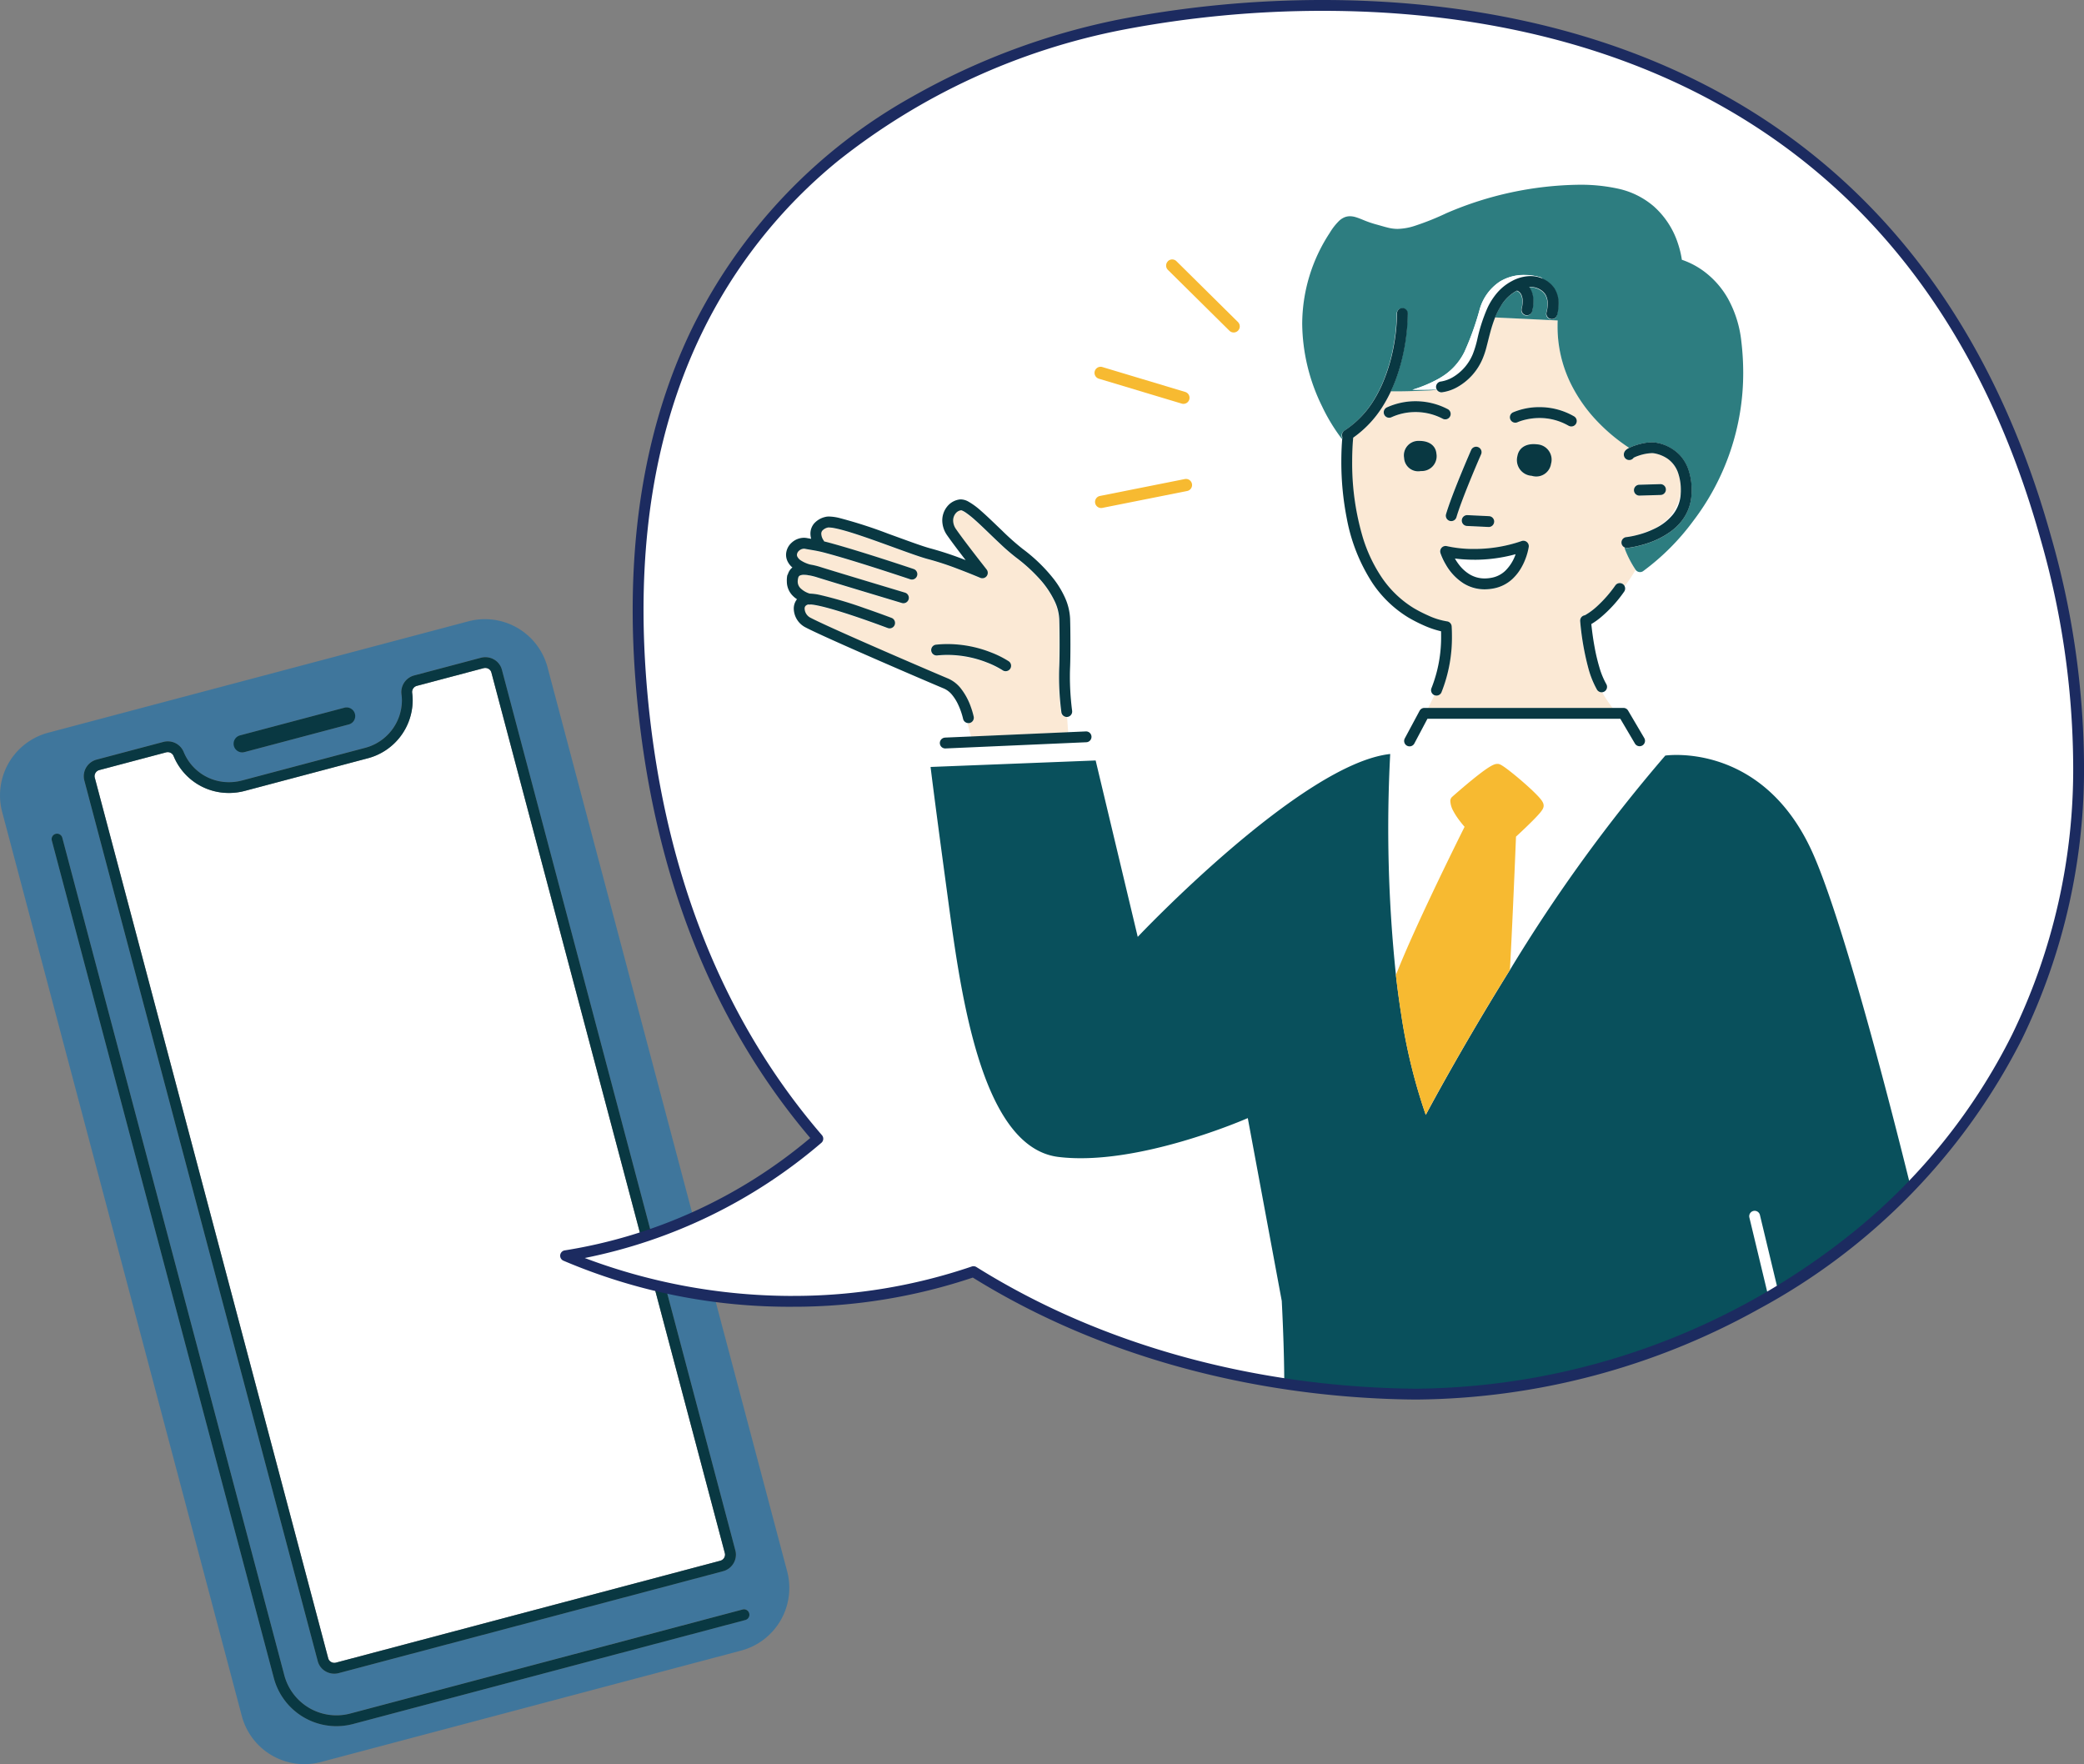 <svg id="グループ_12507" data-name="グループ 12507" xmlns="http://www.w3.org/2000/svg" xmlns:xlink="http://www.w3.org/1999/xlink" width="185" height="156.597" viewBox="0 0 185 156.597">
  <rect x="0" y="0" width="185" height="156.597" fill="#808080" stroke="none"/>
  <defs>
    <clipPath id="clip-path">
      <rect id="長方形_10715" data-name="長方形 10715" width="185" height="156.597" fill="none"/>
    </clipPath>
    <clipPath id="clip-path-2">
      <path id="パス_18767" data-name="パス 18767" d="M132.894,48.736c14.137,50.577-26.074,76.652-56.86,76.023-13.111-.268-26.733-3.615-38.322-10.86A51.572,51.572,0,0,1,1.5,112.487,45.324,45.324,0,0,0,23.9,102.1C15.4,92.243,9.519,78.855,8.178,61.3,4.723,16.065,39.593,5.383,50.9,3.185A94.845,94.845,0,0,1,68.711,1.5c22.819,0,53.324,8.383,64.184,47.236" transform="translate(-1.5 -1.5)" fill="none"/>
    </clipPath>
  </defs>
  <g id="グループ_12502" data-name="グループ 12502" transform="translate(0)">
    <g id="グループ_12501" data-name="グループ 12501" clip-path="url(#clip-path)">
      <path id="パス_18753" data-name="パス 18753" d="M359.681,183.288h0a5.758,5.758,0,0,1,2.924-1.852l37.289-9.885a5.751,5.751,0,0,1,7.039,4.089L428.2,255.875a5.756,5.756,0,0,1-4.089,7.039L386.827,272.8a5.75,5.75,0,0,1-7.039-4.089l-21.271-80.236a5.757,5.757,0,0,1,1.165-5.187m30.127-3.518a.768.768,0,0,0-.939-.545l-9.219,2.444a.768.768,0,0,0,.393,1.484l9.219-2.444a.768.768,0,0,0,.546-.939M423.6,254.014l-12.572-47.421-8.152-30.748a1.5,1.5,0,0,0-.552-.816,1.536,1.536,0,0,0-.918-.3,1.57,1.57,0,0,0-.4.052l-5.912,1.568a1.53,1.53,0,0,0-1.145,1.471,1.475,1.475,0,0,0,.014.2h0a4.222,4.222,0,0,1,.038.569,4.377,4.377,0,0,1-3.289,4.193l-10.9,2.89a4.488,4.488,0,0,1-1.153.151,4.325,4.325,0,0,1-4.03-2.678,1.518,1.518,0,0,0-1.413-.944,1.563,1.563,0,0,0-.4.052l-5.912,1.567a1.53,1.53,0,0,0-1.145,1.471,1.492,1.492,0,0,0,.05.383l3,11.334,17.719,66.836a1.5,1.5,0,0,0,.552.816,1.534,1.534,0,0,0,.918.3,1.569,1.569,0,0,0,.4-.052l32.841-8.707,1.263-.335a1.531,1.531,0,0,0,1.146-1.471,1.492,1.492,0,0,0-.05-.382M362.924,191l19.707,74.336a5.751,5.751,0,0,0,7.039,4.089l34.822-9.232a.481.481,0,1,0-.247-.93l-.233.062-34.589,9.17a4.788,4.788,0,0,1-5.862-3.406L364.1,191.684l-.245-.926a.481.481,0,0,0-.93.247" transform="translate(-358.324 -116.396)" fill="#3f769c"/>
      <path id="パス_18754" data-name="パス 18754" d="M376.552,193.917l5.912-1.567a.586.586,0,0,1,.152-.02.556.556,0,0,1,.52.342,5.287,5.287,0,0,0,4.922,3.281,5.47,5.47,0,0,0,1.4-.183l10.9-2.89a5.34,5.34,0,0,0,4-5.123,5.2,5.2,0,0,0-.047-.7h0l0-.072a.569.569,0,0,1,.429-.541l5.912-1.567a.608.608,0,0,1,.153-.02.573.573,0,0,1,.343.113.531.531,0,0,1,.2.291l8.152,30.748,12.572,47.421a.531.531,0,0,1,.018.136.569.569,0,0,1-.43.541l-34.1,9.041a.593.593,0,0,1-.153.02.575.575,0,0,1-.343-.113.529.529,0,0,1-.2-.291l-20.723-78.17a.527.527,0,0,1-.018-.136.569.569,0,0,1,.43-.541" transform="translate(-367.726 -125.566)" fill="#fff"/>
      <path id="パス_18755" data-name="パス 18755" d="M369.737,197.547a.481.481,0,0,1,.588.342l.245.925,19.462,73.411a4.787,4.787,0,0,0,5.862,3.405l34.589-9.17.233-.062a.481.481,0,1,1,.247.93l-34.822,9.231a5.75,5.75,0,0,1-7.039-4.089l-19.707-74.336a.481.481,0,0,1,.342-.588m26-9.708-9.219,2.444a.768.768,0,1,1-.394-1.484l9.219-2.444a.768.768,0,1,1,.394,1.484M428.975,263l-1.263.335-32.841,8.706a1.569,1.569,0,0,1-.4.052,1.534,1.534,0,0,1-.918-.3,1.493,1.493,0,0,1-.552-.815l-17.719-66.836-3-11.334a1.5,1.5,0,0,1-.05-.383,1.53,1.53,0,0,1,1.145-1.471l5.912-1.567a1.551,1.551,0,0,1,.4-.052,1.518,1.518,0,0,1,1.413.945,4.324,4.324,0,0,0,4.03,2.678,4.5,4.5,0,0,0,1.153-.151l10.9-2.89a4.378,4.378,0,0,0,3.289-4.194,4.231,4.231,0,0,0-.039-.569,1.481,1.481,0,0,1-.013-.2,1.53,1.53,0,0,1,1.145-1.471l5.912-1.567a1.556,1.556,0,0,1,.4-.052,1.538,1.538,0,0,1,.919.3,1.491,1.491,0,0,1,.552.815l8.151,30.748,12.572,47.421a1.492,1.492,0,0,1,.05.383A1.53,1.53,0,0,1,428.975,263m.165-1.607-12.572-47.422-8.152-30.748a.528.528,0,0,0-.2-.291.575.575,0,0,0-.343-.113.593.593,0,0,0-.153.02l-5.912,1.567a.569.569,0,0,0-.43.541l.005.072h0a5.2,5.2,0,0,1,.047.7,5.34,5.34,0,0,1-4.005,5.124l-10.9,2.89a5.454,5.454,0,0,1-1.4.183,5.286,5.286,0,0,1-4.922-3.28.557.557,0,0,0-.52-.342.6.6,0,0,0-.152.02l-5.912,1.568a.568.568,0,0,0-.43.541.53.53,0,0,0,.018.136l20.724,78.17a.533.533,0,0,0,.2.291.573.573,0,0,0,.343.113.589.589,0,0,0,.153-.02l34.1-9.041a.569.569,0,0,0,.43-.541.531.531,0,0,0-.018-.136" transform="translate(-364.795 -123.527)" fill="#093842"/>
      <path id="パス_18756" data-name="パス 18756" d="M1.5,112.487A45.32,45.32,0,0,0,23.9,102.1C15.4,92.243,9.519,78.855,8.178,61.3,4.723,16.065,39.593,5.384,50.9,3.185c20.42-3.97,67.856-5.026,81.992,45.551s-26.074,76.652-56.86,76.023c-13.111-.267-26.733-3.615-38.322-10.861A51.572,51.572,0,0,1,1.5,112.487" transform="translate(48.707 -1.019)" fill="#fff"/>
      <path id="パス_18757" data-name="パス 18757" d="M1.5,112.487A45.32,45.32,0,0,0,23.9,102.1C15.4,92.243,9.519,78.855,8.178,61.3,4.723,16.065,39.593,5.384,50.9,3.185c20.42-3.97,67.856-5.026,81.992,45.551s-26.074,76.652-56.86,76.023c-13.111-.267-26.733-3.615-38.322-10.861A51.572,51.572,0,0,1,1.5,112.487" transform="translate(48.707 -1.019)" fill="#fff"/>
    </g>
  </g>
  <g id="グループ_12504" data-name="グループ 12504" transform="translate(50.208 0.481)">
    <g id="グループ_12503" data-name="グループ 12503" clip-path="url(#clip-path-2)">
      <path id="パス_18758" data-name="パス 18758" d="M121.207,112.266l-1.02-.307-2.325-.7c-1.739-.525-3.619-1.1-4.155-1.265a6.418,6.418,0,0,0-.929-.225,2.9,2.9,0,0,1-.813-.357.889.889,0,0,1-.321-.34.382.382,0,0,1-.038-.163.511.511,0,0,1,.185-.364.673.673,0,0,1,.435-.181.45.45,0,0,1,.087.008c.381.072.639.109.905.157s.551.109,1.009.233c2.084.562,5.227,1.585,6.663,2.06.479.158.768.256.768.256a.481.481,0,0,0,.308-.912c-.005,0-4.654-1.569-7.488-2.334-.172-.047-.318-.083-.455-.116a.494.494,0,0,0-.049-.092,1.089,1.089,0,0,1-.206-.58.432.432,0,0,1,.1-.292.948.948,0,0,1,.5-.271l.023,0c.016,0,.039,0,.069,0a2.639,2.639,0,0,1,.449.052c.194.035.424.089.679.157.512.136,1.125.329,1.778.549,1.309.442,2.782.993,3.987,1.424.805.288,1.484.521,1.948.639a26.418,26.418,0,0,1,2.588.852c.853.321,1.585.624,1.865.742l.123.052a.481.481,0,0,0,.566-.741l-.312-.4c-.192-.246-.458-.586-.748-.962-.579-.75-1.259-1.648-1.646-2.207a1.353,1.353,0,0,1-.264-.771,1,1,0,0,1,.226-.642.736.736,0,0,1,.479-.271l.02,0a.636.636,0,0,1,.087.03,2.022,2.022,0,0,1,.3.169,8.4,8.4,0,0,1,.862.69c.653.58,1.42,1.348,2.17,2.053a18.541,18.541,0,0,0,1.456,1.26,14.513,14.513,0,0,1,1.959,1.763,8.273,8.273,0,0,1,1.488,2.176,4.146,4.146,0,0,1,.374,1.508c.016.426.029,1.339.029,2.254,0,.741-.008,1.488-.029,1.98-.013.3-.018.592-.018.875a24.129,24.129,0,0,0,.208,3.177.48.48,0,0,0,.539.406c.039.57.072,1.048.095,1.362l-8.618.38c-.078-.291-.192-.719-.32-1.184a.472.472,0,0,0,.147,0,.481.481,0,0,0,.375-.568,6.777,6.777,0,0,0-.254-.864,5.719,5.719,0,0,0-.889-1.642,2.922,2.922,0,0,0-1.124-.875c-1.29-.538-8.525-3.643-11.37-4.982-.405-.191-.722-.346-.907-.446a.9.9,0,0,1-.333-.334.891.891,0,0,1-.132-.437.369.369,0,0,1,.067-.232.446.446,0,0,1,.269-.145.484.484,0,0,0,.2-.005,4,4,0,0,1,.451.06c.234.042.511.1.813.182.6.155,1.311.368,2.011.595,1.4.454,2.78.96,3.322,1.161l.24.09a.481.481,0,1,0,.342-.9s-1.076-.409-2.414-.869a35.275,35.275,0,0,0-4.027-1.186,4.584,4.584,0,0,0-.821-.1,2.016,2.016,0,0,1-.843-.5.829.829,0,0,1-.224-.58,1.252,1.252,0,0,1,.049-.336.326.326,0,0,1,.055-.116.24.24,0,0,1,.075-.063.825.825,0,0,1,.391-.074,2.284,2.284,0,0,1,.314.026l.025.008a.5.5,0,0,0,.123.016,5.66,5.66,0,0,1,.711.18c.553.176,2.426.743,4.168,1.269s3.346,1.008,3.346,1.008a.481.481,0,1,0,.277-.921m2.324,5.154a.482.482,0,0,0,.529.428,8.859,8.859,0,0,1,.931-.049,9.62,9.62,0,0,1,3.488.672,7.847,7.847,0,0,1,1.39.69.481.481,0,0,0,.54-.8,8.6,8.6,0,0,0-1.534-.771,10.584,10.584,0,0,0-3.883-.756,9.854,9.854,0,0,0-1.032.054.481.481,0,0,0-.428.529M161,98.536c0-.007,0-.013,0-.02a9.611,9.611,0,0,0,2.666-2.85,12.2,12.2,0,0,0,.7-1.3c.11,0,.27.008.516.008.512,0,1.384-.016,2.9-.079a5.332,5.332,0,0,0,.623-.064.482.482,0,0,0,.47.258,3.821,3.821,0,0,0,1.376-.468,5.209,5.209,0,0,0,2.243-2.538,7.231,7.231,0,0,0,.35-1.074c.1-.4.205-.823.324-1.26a11.845,11.845,0,0,1,.437-1.333l5.568.267q-.012.271-.012.536a11.439,11.439,0,0,0,1.124,4.97,13.481,13.481,0,0,0,2.457,3.507,16.012,16.012,0,0,0,2.779,2.3c-.038.019-.077.037-.111.056a1.021,1.021,0,0,0-.2.145.575.575,0,0,0-.132.184.52.52,0,0,0-.045.21.505.505,0,0,0,.049.217.481.481,0,0,0,.641.227.472.472,0,0,0,.185-.159l.022-.012a3.277,3.277,0,0,1,.428-.172,4.054,4.054,0,0,1,1.159-.223,1.184,1.184,0,0,1,.21.017,3.012,3.012,0,0,1,1.2.485,2.535,2.535,0,0,1,.929,1.263,4.623,4.623,0,0,1,.238,1.562v.082c0,.054-.005.1-.008.157a4.365,4.365,0,0,1-.913,2.028,4.658,4.658,0,0,1-1.887,1.3c-.37.151-.725.262-1.04.37a7.606,7.606,0,0,1-.961.192h-.009a.481.481,0,0,0-.17.905.882.882,0,0,0,.056.223,9.263,9.263,0,0,0,.93,1.773,11.6,11.6,0,0,1-.98,1.462.474.474,0,0,0-.156-.19.481.481,0,0,0-.671.114,11.261,11.261,0,0,1-1.616,1.848,5.793,5.793,0,0,1-1.039.776c-.024.013-.043.023-.06.03a.48.48,0,0,0-.379.308.492.492,0,0,0-.029.167c0,.01,0,.022,0,.032h0a24.005,24.005,0,0,0,.743,4.249,8.25,8.25,0,0,0,.746,1.84.48.48,0,0,0,.469.234,10.157,10.157,0,0,0,.949,1.406h-16.4c.144-.286.346-.692.556-1.124a.48.48,0,0,0,.607-.256,13.168,13.168,0,0,0,.931-5.055c0-.5-.024-.8-.025-.811a.48.48,0,0,0-.427-.44,6.3,6.3,0,0,1-1.677-.527,12.258,12.258,0,0,1-1.271-.652,9.3,9.3,0,0,1-2.855-2.751,13.34,13.34,0,0,1-1.66-3.522,23.123,23.123,0,0,1-.944-6.736c0-1.124.072-1.895.088-2.061Zm25.425,5.1,1.872-.054a.481.481,0,1,0-.028-.962l-1.872.054a.481.481,0,0,0,.028.962m-14.313-4.294a.481.481,0,0,0-.634.247s-.419.956-.907,2.143-1.043,2.6-1.327,3.561a.481.481,0,0,0,.923.272c.227-.773.678-1.952,1.11-3.018s.847-2.032,1.009-2.406l.072-.165a.481.481,0,0,0-.247-.633m.949,6.126-1.914-.091a.481.481,0,1,0-.046.961l1.913.092a.481.481,0,0,0,.046-.961m7.726-8.206a.482.482,0,0,0-.179-.657,6.1,6.1,0,0,0-3.053-.814,5.974,5.974,0,0,0-2.36.462.481.481,0,0,0,.408.871h0l.022-.01.1-.04c.09-.034.226-.081.4-.129a5.449,5.449,0,0,1,1.427-.191,5.134,5.134,0,0,1,2.576.687.482.482,0,0,0,.657-.179m-2.216,3.561a1.361,1.361,0,0,0-1.234-1.731c-.955-.115-1.622.284-1.755,1.055a1.4,1.4,0,0,0,1.276,1.738,1.328,1.328,0,0,0,1.712-1.062m-9.826,7.927a5.535,5.535,0,0,0,.47,1.008,4.788,4.788,0,0,0,1.591,1.689,3.536,3.536,0,0,0,1.864.521,4.256,4.256,0,0,0,.868-.093,3.353,3.353,0,0,0,1.6-.829,4.332,4.332,0,0,0,.914-1.236,5.7,5.7,0,0,0,.53-1.6.481.481,0,0,0-.635-.522,12.787,12.787,0,0,1-4.2.7,10.776,10.776,0,0,1-2.426-.246.481.481,0,0,0-.58.612m-1.72-7.294a1.319,1.319,0,0,0,1.376-1.5c-.044-.737-.629-1.18-1.537-1.171a1.284,1.284,0,0,0-1.336,1.5,1.254,1.254,0,0,0,1.5,1.174m-3.262-5.01a.481.481,0,0,0,.636.242,5.139,5.139,0,0,1,2.128-.463,5.212,5.212,0,0,1,2.408.581.481.481,0,0,0,.49-.828,6.17,6.17,0,0,0-5.422-.167.481.481,0,0,0-.241.636" transform="translate(-91.104 -60.131)" fill="#fbe9d5"/>
      <path id="パス_18759" data-name="パス 18759" d="M96.746,55.4a5.281,5.281,0,0,1,.848-1.085,1.632,1.632,0,0,1,.45-.295,1.274,1.274,0,0,1,.5-.1,1.838,1.838,0,0,1,.531.088c.252.076.5.183.789.3a9.624,9.624,0,0,0,1.033.346c.393.106.715.207,1.008.277a3.568,3.568,0,0,0,.865.113,5.293,5.293,0,0,0,1.567-.285,23.806,23.806,0,0,0,2.77-1.111,30.623,30.623,0,0,1,11.761-2.524,15.592,15.592,0,0,1,3.527.359,7.183,7.183,0,0,1,3.131,1.57,7.506,7.506,0,0,1,2.137,3.3,8.292,8.292,0,0,1,.343,1.431,7.13,7.13,0,0,1,2.22,1.229,7.763,7.763,0,0,1,1.887,2.245,10.028,10.028,0,0,1,1.175,3.79,23.614,23.614,0,0,1,.165,2.768,21.642,21.642,0,0,1-4.435,13.149,20.931,20.931,0,0,1-4.454,4.46.481.481,0,0,1-.657-.114l0,0a9.27,9.27,0,0,1-.93-1.773.881.881,0,0,1-.056-.223.479.479,0,0,0,.273.051,8.557,8.557,0,0,0,1.142-.227c.189-.05.392-.108.607-.18a7.539,7.539,0,0,0,2.024-1.016,5.1,5.1,0,0,0,.956-.892,4.17,4.17,0,0,0,.641-1.094,4.315,4.315,0,0,0,.293-1.326c.005-.084.013-.167.013-.254,0-.031,0-.063,0-.093a5.582,5.582,0,0,0-.294-1.886,3.627,3.627,0,0,0-.777-1.29,3.774,3.774,0,0,0-2.086-1.082,2.123,2.123,0,0,0-.385-.032,4.162,4.162,0,0,0-.9.114,5.922,5.922,0,0,0-.8.244c-.11.043-.205.086-.295.131a16.012,16.012,0,0,1-2.779-2.3,13.477,13.477,0,0,1-2.458-3.507,11.443,11.443,0,0,1-1.124-4.97c0-.176,0-.355.012-.536l-5.568-.267a6.236,6.236,0,0,1,.478-.94c.047-.076.088-.158.138-.23a3.64,3.64,0,0,1,1.3-1.177l.015-.007a.833.833,0,0,1,.225.143.743.743,0,0,1,.16.22,1.376,1.376,0,0,1,.117.6,2.5,2.5,0,0,1-.063.544c-.01.045-.018.074-.019.078a.481.481,0,0,0,.921.276,3.05,3.05,0,0,0,.07-.308,3.487,3.487,0,0,0,.053-.59,2.506,2.506,0,0,0-.109-.756,1.841,1.841,0,0,0-.267-.527c.034,0,.071-.007.1-.007a1.671,1.671,0,0,1,.867.233,1.451,1.451,0,0,1,.47.436,1.558,1.558,0,0,1,.2.832,2.847,2.847,0,0,1-.035.441,2.632,2.632,0,0,1-.06.293h0a.481.481,0,0,0,.923.272,3.672,3.672,0,0,0,.1-.519,3.88,3.88,0,0,0,.033-.487,2.5,2.5,0,0,0-.353-1.352,2.4,2.4,0,0,0-.786-.742,2.6,2.6,0,0,0-.242-.125.478.478,0,0,0-.222-.156,4.854,4.854,0,0,0-1.425-.206,4.053,4.053,0,0,0-2.164.586,4.373,4.373,0,0,0-1.8,2.507,25.179,25.179,0,0,1-1.345,3.739,5.415,5.415,0,0,1-2.141,2.288c-.029.018-.055.036-.085.054a11.776,11.776,0,0,1-2.4,1.014c.447-.006,1.09,0,2.127-.028,0,.006,0,.013.007.018a5.467,5.467,0,0,1-.623.064c-1.513.063-2.386.079-2.9.079-.245,0-.406,0-.516-.008.148-.318.28-.637.4-.955.159-.424.3-.845.412-1.255a18.137,18.137,0,0,0,.674-4.613c0-.04,0-.062,0-.064a.481.481,0,0,0-.962.017v.047a16.577,16.577,0,0,1-.282,2.81,15.458,15.458,0,0,1-.956,3.242,11.44,11.44,0,0,1-.8,1.563,8.565,8.565,0,0,1-2.626,2.726.48.48,0,0,0-.183.587c0,.029-.007.072-.012.128a.176.176,0,0,1-.013-.013,16.236,16.236,0,0,1-1.762-2.907,16.9,16.9,0,0,1-1.751-7.283A14.771,14.771,0,0,1,96.746,55.4" transform="translate(-28.913 -35.206)" fill="#2d7d80"/>
      <path id="パス_18760" data-name="パス 18760" d="M149.573,223.291Z" transform="translate(-62.754 -152.154)" fill="#f7ba31"/>
      <path id="パス_18761" data-name="パス 18761" d="M161.766,211.495Z" transform="translate(-78.858 -144.142)" fill="#f7ba31"/>
      <path id="パス_18762" data-name="パス 18762" d="M223.4,401.749h.206a.148.148,0,0,1-.206,0" transform="translate(-160.472 -273.374)" fill="#09505c"/>
      <path id="パス_18763" data-name="パス 18763" d="M50.468,224.9s14.51-15.372,22.412-16.233a124.627,124.627,0,0,0,.51,19.633q.126,1.107.282,2.217.083.584.174,1.166A49.892,49.892,0,0,0,76.04,240.7s.039-.074.112-.211c.529-.988,2.906-5.38,6.286-10.917q.522-.855,1.075-1.744A141.142,141.142,0,0,1,97.3,208.808s8.62-1.294,13.073,8.62,13.805,50.006,13.805,53.166H111.272l-1.7-4.871L105.7,249.587a.481.481,0,1,0-.936.224l2.156,8.983.262,11.8H62.816c.357-.279,1-2.229.438-13.372l-3.017-16.234s-9.769,4.31-16.809,3.448-8.764-15.228-9.913-23.7-1.437-10.918-1.437-10.918l14.654-.575Z" transform="translate(0.323 -142.219)" fill="#09505c"/>
      <path id="パス_18764" data-name="パス 18764" d="M149.8,86.271a11.752,11.752,0,0,0,2.4-1.014c.03-.018.055-.036.085-.054a5.414,5.414,0,0,0,2.141-2.288,25.106,25.106,0,0,0,1.345-3.739,4.373,4.373,0,0,1,1.8-2.507,4.053,4.053,0,0,1,2.164-.586,4.858,4.858,0,0,1,1.425.206.477.477,0,0,1,.222.156,2.637,2.637,0,0,0-1.118-.244,3.546,3.546,0,0,0-1.654.446,4.475,4.475,0,0,0-1.317,1.053,5.939,5.939,0,0,0-.854,1.339,14.756,14.756,0,0,0-.893,2.759,9.027,9.027,0,0,1-.4,1.323,4.262,4.262,0,0,1-1.771,2.054,3,3,0,0,1-1.058.385h0a.477.477,0,0,0-.388.682c-1.036.025-1.68.022-2.127.028m9.151,14.617-.01.028a3.756,3.756,0,0,1-.922,1.459,2.384,2.384,0,0,1-1.146.594,3.254,3.254,0,0,1-.669.072,2.568,2.568,0,0,1-1.346-.37,3.431,3.431,0,0,1-.934-.852,4.634,4.634,0,0,1-.363-.547,13.5,13.5,0,0,0,1.725.109,13.9,13.9,0,0,0,3.667-.494" transform="translate(-74.628 -52.161)" fill="#fff"/>
      <path id="パス_18765" data-name="パス 18765" d="M183.079,103.968a.48.48,0,0,1-.042.48,11.69,11.69,0,0,1-2.11,2.31,6.451,6.451,0,0,1-.742.53l-.063.036c.043.424.133,1.2.293,2.059a16.784,16.784,0,0,0,.418,1.767,7.064,7.064,0,0,0,.618,1.506.481.481,0,0,1-.83.488,8.27,8.27,0,0,1-.747-1.84,23.964,23.964,0,0,1-.742-4.25h0c0-.011,0-.023,0-.033a.484.484,0,0,1,.029-.166.478.478,0,0,1,.379-.308l.06-.03a5.815,5.815,0,0,0,1.039-.776,11.27,11.27,0,0,0,1.616-1.848.481.481,0,0,1,.671-.115.474.474,0,0,1,.156.19m.267-3.406a.481.481,0,1,1-.1-.956h.009a7.7,7.7,0,0,0,.961-.192,7.88,7.88,0,0,0,1.591-.592,4.637,4.637,0,0,0,1.565-1.231,3.23,3.23,0,0,0,.684-1.871c0-.053.008-.1.008-.158V95.48a4.632,4.632,0,0,0-.238-1.562,2.536,2.536,0,0,0-.93-1.264,3.03,3.03,0,0,0-1.2-.485,1.218,1.218,0,0,0-.21-.016,4.032,4.032,0,0,0-1.159.223,3.232,3.232,0,0,0-.428.172l-.022.012a.475.475,0,0,1-.185.159.481.481,0,0,1-.641-.227.509.509,0,0,1,0-.427.575.575,0,0,1,.132-.184,1.021,1.021,0,0,1,.2-.145c.034-.02.074-.038.111-.056.089-.045.185-.088.294-.131a5.942,5.942,0,0,1,.8-.244,4.162,4.162,0,0,1,.9-.114,2.126,2.126,0,0,1,.385.032,3.775,3.775,0,0,1,2.086,1.082,3.627,3.627,0,0,1,.777,1.29,5.581,5.581,0,0,1,.294,1.886c0,.031,0,.062,0,.093,0,.087-.008.17-.013.254a4.305,4.305,0,0,1-.293,1.326,4.161,4.161,0,0,1-.641,1.094,5.1,5.1,0,0,1-.956.892,7.538,7.538,0,0,1-2.025,1.016c-.216.072-.418.13-.607.18a8.566,8.566,0,0,1-1.142.227m2.89-5.658a.481.481,0,1,1,.028.962l-1.872.054a.481.481,0,1,1-.028-.962Zm-19.868-2.663a1.319,1.319,0,0,1-1.377,1.5,1.253,1.253,0,0,1-1.5-1.174,1.284,1.284,0,0,1,1.336-1.5c.908-.009,1.492.434,1.537,1.171m-4.638-3.511a.481.481,0,0,1,.241-.636,6.17,6.17,0,0,1,5.422.168.481.481,0,0,1-.49.828h0a5.2,5.2,0,0,0-2.409-.581,5.139,5.139,0,0,0-2.128.462.481.481,0,0,1-.636-.241m11.82,3.7c.132-.771.8-1.17,1.755-1.055a1.361,1.361,0,0,1,1.234,1.731,1.329,1.329,0,0,1-1.713,1.062,1.4,1.4,0,0,1-1.276-1.738m4.547-2.706a5.138,5.138,0,0,0-2.576-.687,5.432,5.432,0,0,0-1.426.191c-.174.047-.31.095-.4.129l-.1.04-.022.01,0,0a.481.481,0,0,1-.409-.871,5.968,5.968,0,0,1,2.36-.463,6.106,6.106,0,0,1,3.054.814.481.481,0,0,1-.477.836m-6.612,8.531a.481.481,0,0,1-.5.457l-1.914-.092a.481.481,0,0,1,.046-.961l1.913.092a.481.481,0,0,1,.458.5m-2.24-3.424c-.432,1.067-.883,2.245-1.11,3.018a.481.481,0,0,1-.923-.272c.284-.959.839-2.372,1.327-3.562s.906-2.14.907-2.143a.481.481,0,0,1,.881.386l-.072.165c-.163.374-.577,1.338-1.009,2.406m4.774,7.262a4.341,4.341,0,0,1-.913,1.237,3.355,3.355,0,0,1-1.6.828,4.229,4.229,0,0,1-.867.093,3.536,3.536,0,0,1-1.864-.521,4.79,4.79,0,0,1-1.591-1.689,5.544,5.544,0,0,1-.47-1.009.481.481,0,0,1,.579-.612h0a10.757,10.757,0,0,0,2.426.247,12.789,12.789,0,0,0,4.2-.7.481.481,0,0,1,.634.522,5.68,5.68,0,0,1-.53,1.6m-4.3-.464a13.5,13.5,0,0,1-1.725-.109,4.634,4.634,0,0,0,.363.547,3.436,3.436,0,0,0,.934.852,2.569,2.569,0,0,0,1.346.37,3.26,3.26,0,0,0,.67-.072,2.385,2.385,0,0,0,1.146-.594,3.755,3.755,0,0,0,.922-1.459c0-.009.006-.018.009-.027a13.9,13.9,0,0,1-3.666.494m-11.712-10.88a.48.48,0,0,1,.183-.587,8.563,8.563,0,0,0,2.626-2.726,11.439,11.439,0,0,0,.8-1.563,15.459,15.459,0,0,0,.956-3.242,16.558,16.558,0,0,0,.281-2.81v-.047a.481.481,0,1,1,.962-.017s0,.025,0,.064a18.121,18.121,0,0,1-.674,4.613c-.116.41-.252.831-.412,1.255-.119.317-.251.636-.4.955a12.2,12.2,0,0,1-.7,1.3,9.615,9.615,0,0,1-2.666,2.85c0,.007,0,.013,0,.02l0,.033c-.017.166-.088.937-.088,2.06a23.125,23.125,0,0,0,.944,6.736,13.348,13.348,0,0,0,1.659,3.522,9.306,9.306,0,0,0,2.855,2.751,12.16,12.16,0,0,0,1.271.652,6.3,6.3,0,0,0,1.677.527.48.48,0,0,1,.426.44c0,.01.025.316.025.811a13.172,13.172,0,0,1-.931,5.054.48.48,0,0,1-.607.256c-.009,0-.018,0-.027-.009a.481.481,0,0,1-.247-.634,12.256,12.256,0,0,0,.85-4.668c0-.141,0-.263-.005-.368a8.353,8.353,0,0,1-1.551-.53,13.116,13.116,0,0,1-1.382-.71,10.274,10.274,0,0,1-3.149-3.031,15.769,15.769,0,0,1-2.281-5.722,25.827,25.827,0,0,1-.489-5.078c0-.989.053-1.716.081-2.03,0-.056.009-.1.012-.128m6.854,24.288a.481.481,0,0,1,.425-.256h17.67a.481.481,0,0,1,.415.237l1.437,2.442a.481.481,0,0,1-.829.488l-1.3-2.205H165.575l-1.158,2.186a.481.481,0,1,1-.85-.45Zm-42.12,2.378,2.319-.1,8.618-.379,1.562-.069a.481.481,0,0,1,.042.961l-12.5.551a.481.481,0,1,1-.042-.961m54.321-37.5a.481.481,0,0,1-.923-.272,2.639,2.639,0,0,0,.06-.293,2.886,2.886,0,0,0,.035-.441,1.556,1.556,0,0,0-.2-.832,1.452,1.452,0,0,0-.469-.436,1.669,1.669,0,0,0-.867-.233c-.033,0-.069,0-.1.007a1.834,1.834,0,0,1,.267.527,2.507,2.507,0,0,1,.109.756,3.452,3.452,0,0,1-.054.59,3.1,3.1,0,0,1-.069.308.481.481,0,0,1-.921-.276s.009-.033.019-.078a2.538,2.538,0,0,0,.063-.544,1.385,1.385,0,0,0-.117-.6.749.749,0,0,0-.16-.22.83.83,0,0,0-.225-.143l-.015.007a3.646,3.646,0,0,0-1.3,1.177c-.051.072-.091.154-.138.23a6.265,6.265,0,0,0-.478.94,11.783,11.783,0,0,0-.437,1.333c-.119.437-.221.864-.325,1.26a7.25,7.25,0,0,1-.35,1.074,5.209,5.209,0,0,1-2.243,2.538,3.809,3.809,0,0,1-1.376.468.481.481,0,0,1-.47-.257c0-.006,0-.012-.007-.018a.472.472,0,0,1-.045-.161.481.481,0,0,1,.434-.522h0a3,3,0,0,0,1.058-.385,4.266,4.266,0,0,0,1.771-2.054,8.99,8.99,0,0,0,.4-1.323,14.8,14.8,0,0,1,.893-2.759,5.938,5.938,0,0,1,.854-1.339,4.479,4.479,0,0,1,1.317-1.053,3.547,3.547,0,0,1,1.654-.446,2.639,2.639,0,0,1,1.118.244,2.553,2.553,0,0,1,.242.124,2.407,2.407,0,0,1,.786.742,2.5,2.5,0,0,1,.353,1.352,3.88,3.88,0,0,1-.033.487,3.671,3.671,0,0,1-.1.519m-68.3,23.038a1.288,1.288,0,0,1,.221-.449,1.155,1.155,0,0,1,.193-.192c-.019-.017-.043-.032-.061-.049a1.67,1.67,0,0,1-.377-.51,1.348,1.348,0,0,1-.127-.568,1.468,1.468,0,0,1,.5-1.074,1.625,1.625,0,0,1,1.084-.433,1.454,1.454,0,0,1,.264.024c.142.027.265.048.382.068a1.791,1.791,0,0,1-.066-.448,1.4,1.4,0,0,1,.321-.907,1.89,1.89,0,0,1,.986-.584,1.3,1.3,0,0,1,.345-.04,4.223,4.223,0,0,1,.858.115,41.209,41.209,0,0,1,4.408,1.416c.8.289,1.576.575,2.243.811s1.227.422,1.568.508a29.556,29.556,0,0,1,3.051,1.021c-.576-.748-1.239-1.622-1.641-2.2a2.316,2.316,0,0,1-.435-1.318,1.957,1.957,0,0,1,.452-1.261,1.7,1.7,0,0,1,1.126-.611c.029,0,.058,0,.086,0a1.407,1.407,0,0,1,.641.186,6.272,6.272,0,0,1,1.1.8c.588.51,1.244,1.156,1.9,1.78a22.259,22.259,0,0,0,1.838,1.632,14.489,14.489,0,0,1,2.73,2.641,8.242,8.242,0,0,1,1.019,1.679,5.091,5.091,0,0,1,.455,1.86c.017.452.029,1.365.029,2.29,0,.75-.008,1.5-.029,2.02-.012.284-.017.564-.017.835,0,.848.05,1.611.1,2.16.025.275.05.5.068.647.009.076.017.134.022.173l.006.044,0,.013a.481.481,0,0,1-.405.546h-.007a.481.481,0,0,1-.539-.406,24.084,24.084,0,0,1-.208-3.178c0-.283.005-.576.018-.875.02-.492.029-1.239.029-1.98,0-.914-.012-1.828-.029-2.253a4.128,4.128,0,0,0-.374-1.507,8.273,8.273,0,0,0-1.488-2.177,14.516,14.516,0,0,0-1.959-1.763,18.341,18.341,0,0,1-1.456-1.26c-.75-.7-1.517-1.473-2.17-2.053a8.322,8.322,0,0,0-.861-.69,1.986,1.986,0,0,0-.3-.168.656.656,0,0,0-.087-.031l-.02,0a.738.738,0,0,0-.479.271,1,1,0,0,0-.226.642,1.351,1.351,0,0,0,.264.771c.386.56,1.067,1.457,1.646,2.207.29.376.555.716.748.962l.312.4a.481.481,0,0,1-.566.741l-.123-.052c-.281-.118-1.012-.42-1.865-.741a26.367,26.367,0,0,0-2.588-.852c-.464-.118-1.143-.351-1.948-.639-1.205-.431-2.678-.982-3.987-1.424-.654-.221-1.267-.414-1.779-.549-.255-.068-.485-.121-.679-.157a2.639,2.639,0,0,0-.449-.052.621.621,0,0,0-.069,0l-.023,0a.951.951,0,0,0-.5.271.433.433,0,0,0-.1.292,1.091,1.091,0,0,0,.206.58.472.472,0,0,1,.049.092c.137.033.284.069.455.116,2.834.765,7.483,2.332,7.488,2.334a.481.481,0,1,1-.307.912s-.289-.1-.768-.256c-1.436-.475-4.579-1.5-6.663-2.06-.458-.124-.742-.184-1.009-.233s-.524-.086-.905-.157a.453.453,0,0,0-.087-.008.67.67,0,0,0-.435.181.511.511,0,0,0-.185.364.385.385,0,0,0,.038.163.889.889,0,0,0,.321.34,2.891,2.891,0,0,0,.813.356,6.471,6.471,0,0,1,.93.226c.535.17,2.415.74,4.155,1.265l2.325.7,1.02.307a.481.481,0,0,1-.277.921s-1.6-.482-3.346-1.008-3.615-1.093-4.168-1.269a5.6,5.6,0,0,0-.711-.18.482.482,0,0,1-.123-.016l-.025-.008a2.334,2.334,0,0,0-.314-.026.825.825,0,0,0-.391.074.241.241,0,0,0-.075.063.327.327,0,0,0-.054.116,1.269,1.269,0,0,0-.049.336.831.831,0,0,0,.224.58,2.009,2.009,0,0,0,.843.5,4.612,4.612,0,0,1,.821.1,35.276,35.276,0,0,1,4.027,1.186c1.338.46,2.411.868,2.414.869a.481.481,0,1,1-.342.9l-.24-.09c-.541-.2-1.92-.708-3.322-1.162-.7-.226-1.406-.44-2.011-.595-.3-.078-.579-.14-.813-.183a4.06,4.06,0,0,0-.451-.06.472.472,0,0,1-.2,0,.446.446,0,0,0-.269.145.367.367,0,0,0-.067.232.954.954,0,0,0,.465.771c.185.1.5.255.907.446,2.846,1.339,10.08,4.444,11.37,4.982a2.92,2.92,0,0,1,1.124.876,5.718,5.718,0,0,1,.889,1.642,6.844,6.844,0,0,1,.254.864.481.481,0,0,1-.375.568.472.472,0,0,1-.147,0,.48.48,0,0,1-.421-.379v0a6.334,6.334,0,0,0-.427-1.238,4.088,4.088,0,0,0-.54-.875,1.941,1.941,0,0,0-.728-.57c-.749-.312-3.425-1.457-6.121-2.635-1.348-.589-2.7-1.185-3.817-1.689-.559-.252-1.059-.481-1.472-.675s-.737-.352-.954-.47a1.912,1.912,0,0,1-.971-1.618,1.327,1.327,0,0,1,.268-.82c.006-.008.013-.013.02-.021a2.384,2.384,0,0,1-.434-.367,1.8,1.8,0,0,1-.469-1.221A2.234,2.234,0,0,1,108.757,102.957Zm19.074,8.484h0a7.874,7.874,0,0,0-1.39-.69,9.626,9.626,0,0,0-3.488-.672,8.944,8.944,0,0,0-.931.048.481.481,0,1,1-.1-.957,9.852,9.852,0,0,1,1.032-.054,10.586,10.586,0,0,1,3.883.756,8.611,8.611,0,0,1,1.534.771.481.481,0,0,1-.54.8" transform="translate(-89.066 -52.411)" fill="#093842"/>
      <path id="パス_18766" data-name="パス 18766" d="M182.393,122.164c-.134-.154-.311-.366-.491-.608a6.035,6.035,0,0,1-.51-.794,2.026,2.026,0,0,1-.268-.9.48.48,0,0,1,.161-.359s.793-.707,1.658-1.416c.433-.355.884-.711,1.273-.986a6.067,6.067,0,0,1,.538-.346,2,2,0,0,1,.244-.117.854.854,0,0,1,.305-.064.6.6,0,0,1,.188.03,1.079,1.079,0,0,1,.2.1c.113.067.24.155.391.265.523.384,1.309,1.036,1.98,1.646.335.305.64.6.871.847a3.833,3.833,0,0,1,.293.35,1.3,1.3,0,0,1,.109.179.65.65,0,0,1,.074.293.554.554,0,0,1-.011.107.749.749,0,0,1-.1.241,2.561,2.561,0,0,1-.241.322c-.334.39-.887.932-1.369,1.391-.3.288-.574.539-.733.686-.03.743-.14,3.463-.271,6.348-.076,1.693-.159,3.443-.237,4.883-.011.209-.022.409-.033.6q-.553.888-1.075,1.744c-3.38,5.536-5.758,9.928-6.286,10.917l-.113.211a49.9,49.9,0,0,1-2.194-9.021q-.092-.582-.174-1.166-.157-1.108-.282-2.217c.865-2.232,2.382-5.505,3.707-8.274,1.085-2.266,2.036-4.182,2.389-4.887M157.951,84.231a.54.54,0,0,1-.673.362l-7.353-2.21a.54.54,0,0,1,.311-1.035l7.353,2.21a.54.54,0,0,1,.362.673m-7.929,8.56,7.531-1.5a.54.54,0,0,1,.21,1.06l-7.531,1.5a.54.54,0,0,1-.21-1.06m6.029-20.836a.54.54,0,0,1,.764,0l5.458,5.4a.54.54,0,0,1-.76.768l-5.459-5.4a.54.54,0,0,1,0-.764" transform="translate(-102.585 -49.248)" fill="#f7ba31"/>
    </g>
  </g>
  <g id="グループ_12506" data-name="グループ 12506" transform="translate(0)">
    <g id="グループ_12505" data-name="グループ 12505" clip-path="url(#clip-path)">
      <path id="パス_18768" data-name="パス 18768" d="M.41,110.992A44.7,44.7,0,0,0,22.2,101.016C13.8,91.119,8.008,77.74,6.679,60.319q-.244-3.2-.241-6.17c0-10.086,2.026-18.291,5.245-24.948A47.614,47.614,0,0,1,31.313,8.548,61.814,61.814,0,0,1,49.791,1.693,95.265,95.265,0,0,1,67.691,0c11.466,0,24.882,2.1,36.82,9.115s22.373,18.942,27.827,38.472a74.893,74.893,0,0,1,2.935,20.169,54.726,54.726,0,0,1-5.53,24.524,55.961,55.961,0,0,1-23.306,23.9,63.559,63.559,0,0,1-30.332,8.052q-.552,0-1.1-.011c-13.113-.268-26.739-3.6-38.374-10.815a49.952,49.952,0,0,1-15.968,2.589A51.073,51.073,0,0,1,.272,111.9a.481.481,0,0,1,.139-.909m20.253,4.041a48.963,48.963,0,0,0,15.873-2.609.482.482,0,0,1,.411.047c11.5,7.192,25.04,10.522,38.077,10.788q.539.011,1.081.011a62.7,62.7,0,0,0,38.876-14.055,52.906,52.906,0,0,0,13.9-17.361,53.764,53.764,0,0,0,5.43-24.1,73.927,73.927,0,0,0-2.9-19.91c-5.4-19.321-15.654-31-27.387-37.9S79.043.962,67.691.962A94.351,94.351,0,0,0,49.975,2.638,58.577,58.577,0,0,0,24.664,14.283,45.174,45.174,0,0,0,12.55,29.62C9.4,36.14,7.4,44.191,7.4,54.149q0,2.937.238,6.1c1.336,17.466,7.18,30.744,15.6,40.516a.481.481,0,0,1-.055.683,46.155,46.155,0,0,1-21,10.221,52.233,52.233,0,0,0,18.477,3.366" transform="translate(49.727 0)" fill="#1c2b60"/>
    </g>
  </g>
</svg>
